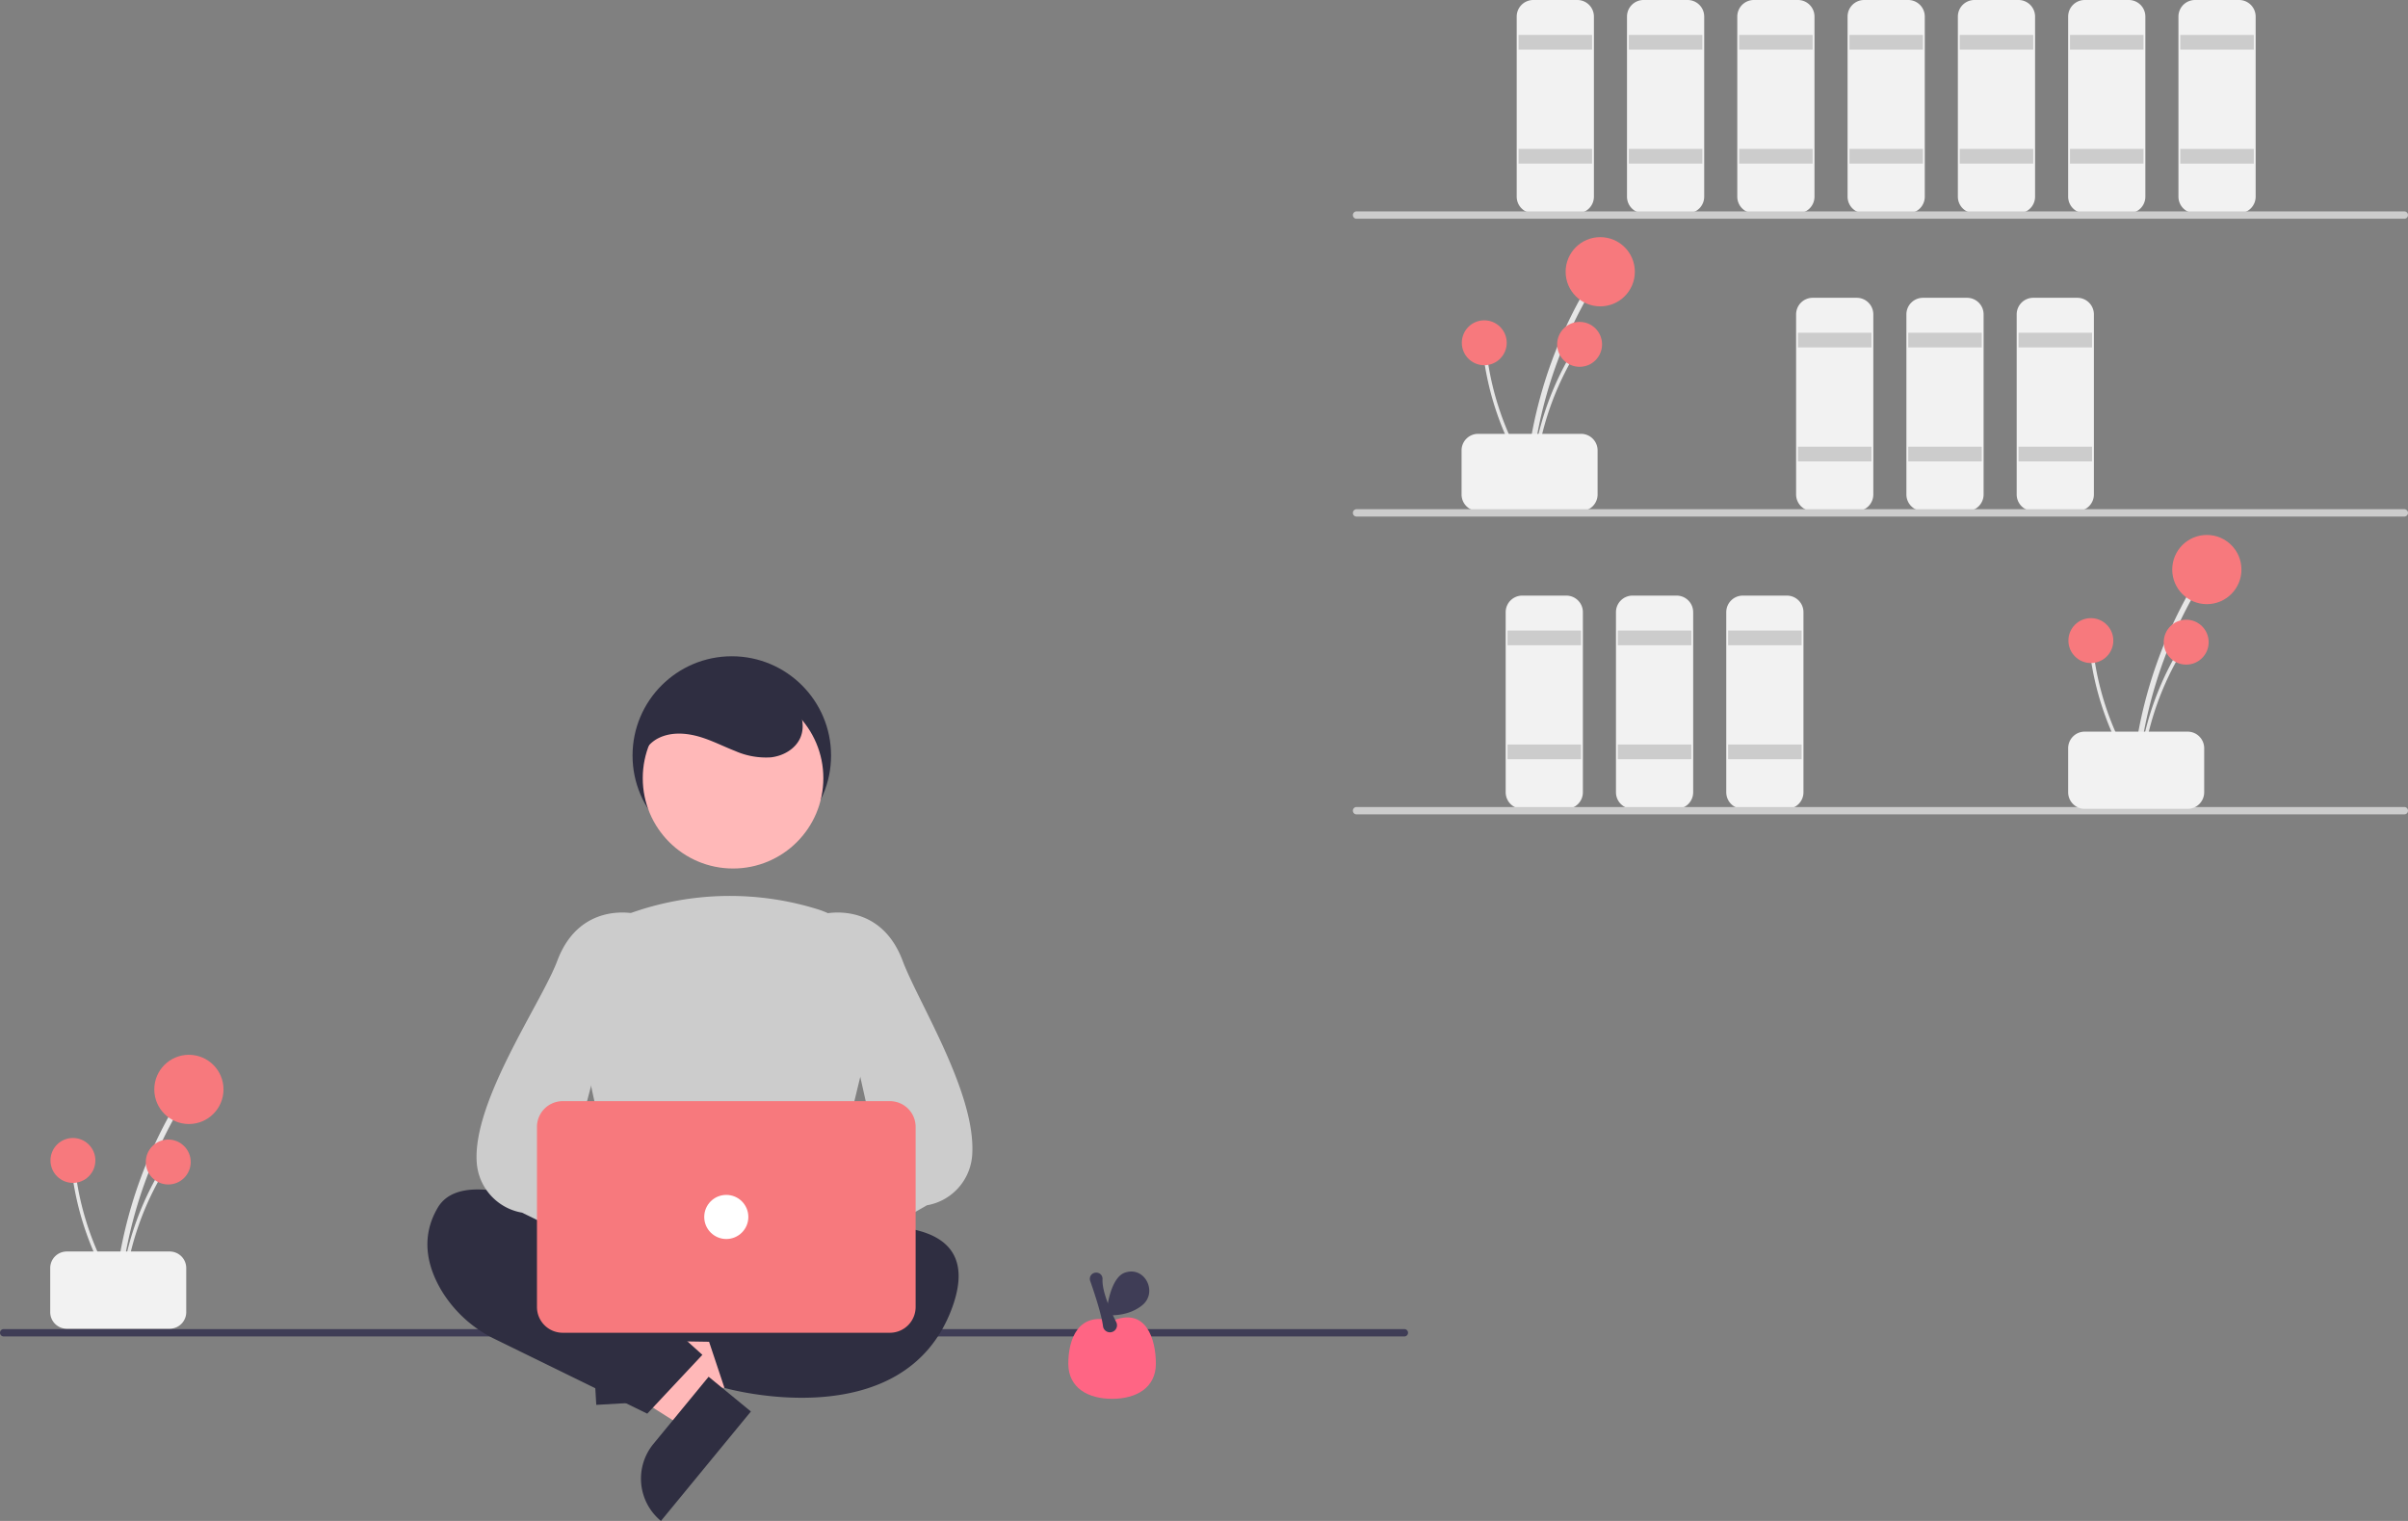 <?xml version="1.0" encoding="UTF-8"?>
<svg data-name="Layer 1" xmlns="http://www.w3.org/2000/svg" width="655" height="413.68"><rect width="100%" height="100%" fill="#808080" stroke="none"/><path d="M416.563 129.423a122.041 122.041 0 0110.1-38.517q2.28-5.093 5.019-9.961a.744.744 0 00-1.284-.75 123.729 123.729 0 00-13.768 37.982q-1.033 5.583-1.553 11.246c-.089.952 1.398.946 1.486 0z" fill="#e6e6e6"></path><circle cx="435.282" cy="73.914" r="9.414" fill="#f7797d"></circle><path d="M417.526 129.673a79.174 79.174 0 016.553-24.988q1.479-3.304 3.255-6.462a.483.483 0 00-.833-.487 80.268 80.268 0 00-8.931 24.641q-.67 3.622-1.008 7.296c-.058.618.907.614.964 0z" fill="#e6e6e6"></path><circle cx="429.67" cy="93.662" r="6.108" fill="#f7797d"></circle><path d="M416.309 129.096a79.174 79.174 0 01-10.203-23.732q-.865-3.515-1.407-7.098a.483.483 0 00-.956.128 80.268 80.268 0 008.113 24.923q1.7 3.268 3.692 6.372c.335.523 1.094-.074.76-.593z" fill="#e6e6e6"></path><circle cx="403.735" cy="93.233" r="6.108" fill="#f7797d"></circle><path d="M397.56 134.5v-12a4.505 4.505 0 014.5-4.5h28a4.505 4.505 0 014.5 4.5v12a4.505 4.505 0 01-4.5 4.5h-28a4.505 4.505 0 01-4.5-4.5zM429.06 58h-12a4.505 4.505 0 01-4.5-4.5v-49a4.505 4.505 0 014.5-4.5h12a4.505 4.505 0 014.5 4.5v49a4.505 4.505 0 01-4.5 4.5z" fill="#f2f2f2" style="isolation: isolate;"></path><path fill="#ccc" d="M413.059 9.5h20v4h-20zM413.059 40.5h20v4h-20z"></path><path d="M459.06 58h-12a4.505 4.505 0 01-4.5-4.5v-49a4.505 4.505 0 014.5-4.5h12a4.505 4.505 0 014.5 4.5v49a4.505 4.505 0 01-4.5 4.5z" fill="#f2f2f2" style="isolation: isolate;"></path><path fill="#ccc" d="M443.059 9.5h20v4h-20zM443.059 40.5h20v4h-20z"></path><path d="M489.06 58h-12a4.505 4.505 0 01-4.5-4.5v-49a4.505 4.505 0 014.5-4.5h12a4.505 4.505 0 014.5 4.5v49a4.505 4.505 0 01-4.5 4.5z" fill="#f2f2f2" style="isolation: isolate;"></path><path fill="#ccc" d="M473.059 9.5h20v4h-20zM473.059 40.5h20v4h-20z"></path><path d="M505.06 139h-12a4.505 4.505 0 01-4.5-4.5v-49a4.505 4.505 0 014.5-4.5h12a4.505 4.505 0 014.5 4.5v49a4.505 4.505 0 01-4.5 4.5z" fill="#f2f2f2" style="isolation: isolate;"></path><path fill="#ccc" d="M489.059 90.5h20v4h-20zM489.059 121.5h20v4h-20z"></path><path d="M535.06 139h-12a4.505 4.505 0 01-4.5-4.5v-49a4.505 4.505 0 014.5-4.5h12a4.505 4.505 0 014.5 4.5v49a4.505 4.505 0 01-4.5 4.5z" fill="#f2f2f2" style="isolation: isolate;"></path><path fill="#ccc" d="M519.059 90.5h20v4h-20zM519.059 121.5h20v4h-20z"></path><path d="M565.06 139h-12a4.505 4.505 0 01-4.5-4.5v-49a4.505 4.505 0 014.5-4.5h12a4.505 4.505 0 014.5 4.5v49a4.505 4.505 0 01-4.5 4.5z" fill="#f2f2f2" style="isolation: isolate;"></path><path fill="#ccc" d="M549.059 90.5h20v4h-20zM549.059 121.5h20v4h-20z"></path><path d="M426.06 220h-12a4.505 4.505 0 01-4.5-4.5v-49a4.505 4.505 0 014.5-4.5h12a4.505 4.505 0 014.5 4.5v49a4.505 4.505 0 01-4.5 4.5z" fill="#f2f2f2" style="isolation: isolate;"></path><path fill="#ccc" d="M410.059 171.5h20v4h-20zM410.059 202.5h20v4h-20z"></path><path d="M456.06 220h-12a4.505 4.505 0 01-4.5-4.5v-49a4.505 4.505 0 014.5-4.5h12a4.505 4.505 0 014.5 4.5v49a4.505 4.505 0 01-4.5 4.5z" fill="#f2f2f2" style="isolation: isolate;"></path><path fill="#ccc" d="M440.059 171.5h20v4h-20zM440.059 202.5h20v4h-20z"></path><path d="M486.06 220h-12a4.505 4.505 0 01-4.5-4.5v-49a4.505 4.505 0 014.5-4.5h12a4.505 4.505 0 014.5 4.5v49a4.505 4.505 0 01-4.5 4.5z" fill="#f2f2f2" style="isolation: isolate;"></path><path fill="#ccc" d="M470.059 171.5h20v4h-20zM470.059 202.5h20v4h-20z"></path><path d="M519.06 58h-12a4.505 4.505 0 01-4.5-4.5v-49a4.505 4.505 0 014.5-4.5h12a4.505 4.505 0 014.5 4.5v49a4.505 4.505 0 01-4.5 4.5z" fill="#f2f2f2" style="isolation: isolate;"></path><path fill="#ccc" d="M503.059 9.5h20v4h-20zM503.059 40.5h20v4h-20z"></path><path d="M549.06 58h-12a4.505 4.505 0 01-4.5-4.5v-49a4.505 4.505 0 014.5-4.5h12a4.505 4.505 0 014.5 4.5v49a4.505 4.505 0 01-4.5 4.5z" fill="#f2f2f2" style="isolation: isolate;"></path><path fill="#ccc" d="M533.059 9.5h20v4h-20zM533.059 40.5h20v4h-20z"></path><path d="M579.06 58h-12a4.505 4.505 0 01-4.5-4.5v-49a4.505 4.505 0 014.5-4.5h12a4.505 4.505 0 014.5 4.5v49a4.505 4.505 0 01-4.5 4.5z" fill="#f2f2f2" style="isolation: isolate;"></path><path fill="#ccc" d="M563.059 9.5h20v4h-20zM563.059 40.5h20v4h-20z"></path><path d="M609.06 58h-12a4.505 4.505 0 01-4.5-4.5v-49a4.505 4.505 0 014.5-4.5h12a4.505 4.505 0 014.5 4.5v49a4.505 4.505 0 01-4.5 4.5z" fill="#f2f2f2" style="isolation: isolate;"></path><path fill="#ccc" d="M593.059 9.5h20v4h-20zM593.059 40.5h20v4h-20zM654 59.5H369a1 1 0 010-2h285a1 1 0 010 2zM654 140.5H369a1 1 0 010-2h285a1 1 0 010 2zM654 221.5H369a1 1 0 010-2h285a1 1 0 010 2z"></path><path d="M581.563 210.423a122.041 122.041 0 0110.1-38.517q2.28-5.093 5.019-9.961a.744.744 0 00-1.284-.75 123.729 123.729 0 00-13.768 37.982q-1.033 5.583-1.553 11.246c-.089.952 1.398.946 1.486 0z" fill="#e6e6e6"></path><circle cx="600.282" cy="154.914" r="9.414" fill="#f7797d"></circle><path d="M582.526 210.673a79.174 79.174 0 016.553-24.988q1.479-3.304 3.255-6.462a.483.483 0 00-.833-.487 80.268 80.268 0 00-8.931 24.641q-.67 3.622-1.008 7.296c-.058.618.907.614.964 0z" fill="#e6e6e6"></path><circle cx="594.67" cy="174.662" r="6.108" fill="#f7797d"></circle><path d="M581.309 210.096a79.174 79.174 0 01-10.203-23.732q-.865-3.515-1.407-7.098a.483.483 0 00-.956.128 80.268 80.268 0 008.113 24.923q1.7 3.268 3.692 6.372c.335.523 1.094-.074.76-.593z" fill="#e6e6e6"></path><circle cx="568.735" cy="174.233" r="6.108" fill="#f7797d"></circle><path d="M562.56 215.5v-12a4.505 4.505 0 014.5-4.5h28a4.505 4.505 0 014.5 4.5v12a4.505 4.505 0 01-4.5 4.5h-28a4.505 4.505 0 01-4.5-4.5z" fill="#f2f2f2" style="isolation: isolate;"></path><path d="M382 363.5H1a1 1 0 010-2h381a1 1 0 010 2z" fill="#3f3d56"></path><circle cx="199.059" cy="205.5" r="27" fill="#2f2e41"></circle><path fill="#ffb8b8" d="M173.405 378.826l-.715-12.238 46.866-8.585 1.056 18.064-47.207 2.759z"></path><path d="M175.675 357.641l1.38 23.604-14.861.868-2.249-38.465a14.887 14.887 0 0115.73 13.993z" fill="#2f2e41"></path><path fill="#ffb8b8" d="M193.789 378.714l-7.785 9.471-40.236-25.519 11.489-13.978 36.532 30.026z"></path><path d="M177.737 392.726l15.014-18.266 11.5 9.453-24.466 29.766a14.887 14.887 0 01-2.048-20.953zM171.387 334.67l-5.32 25.079a4 4 0 003.848 4.83l52.298.843a4 4 0 004.004-4.695l-4.575-25.922a4 4 0 00-3.939-3.305H175.3a4 4 0 00-3.913 3.17z" fill="#2f2e41"></path><path d="M180.06 343.5s-51-32-61-15c-5 8.5-2.5 16.75 1.25 22.875a34.63 34.63 0 0014.402 12.891l41.347 20.234 15-16-10-9zM206.06 338.5s66-19 53 17-62 22-62 22l-5-15 17-12z" fill="#2f2e41"></path><circle cx="199.398" cy="211.665" r="24.561" fill="#ffb8b8"></circle><path d="M200.685 342.469a131.994 131.994 0 01-30.258-3.987l-.292-.08-13.706-63.045a23.225 23.225 0 0114.933-26.943 80.46 80.46 0 0151.3-1.024 23.47 23.47 0 0115.635 27.764L222.99 338.35l-.216.102c-6.362 3.014-14.317 4.017-22.088 4.017z" fill="#ccc"></path><path d="M182.274 347.366a10.056 10.056 0 0114.476-5.312l26.986-23.424 2.442 18.408-26.001 19.422a10.11 10.11 0 01-17.903-9.094z" fill="#ffb8b8"></path><path d="M208.012 352.476a4.534 4.534 0 01-1.296-.19 4.453 4.453 0 01-2.963-2.817l-3.257-9.229a4.472 4.472 0 011.302-4.902l36.77-22.074-14.495-64.661.369-.09c.15-.036 15-3.416 21.085 12.811 4.262 11.365 20.032 36.077 18.92 52.777a14.885 14.885 0 01-12.323 13.727l-41.388 23.713a4.456 4.456 0 01-2.724.935z" fill="#ccc"></path><path d="M212.136 345.173a10.056 10.056 0 00-14.475-5.313l-26.987-23.424-2.441 18.408 26 19.423a10.11 10.11 0 0017.903-9.094z" fill="#ffb8b8"></path><path d="M189.106 352.476a4.456 4.456 0 01-2.724-.935l-44.388-21.713a14.885 14.885 0 01-12.322-13.727c-1.113-16.7 17.657-43.412 21.919-54.777 6.085-16.227 20.935-12.848 21.086-12.81l.368.089-17.494 66.66 39.769 20.075a4.472 4.472 0 011.302 4.902l-3.257 9.229a4.453 4.453 0 01-2.963 2.816 4.535 4.535 0 01-1.296.19z" fill="#ccc"></path><path d="M242.06 362.5h-89a7.008 7.008 0 01-7-7v-49a7.008 7.008 0 017-7h89a7.008 7.008 0 017 7v49a7.008 7.008 0 01-7 7z" fill="#f7797d" class="prefix__fill-accent"></path><circle cx="197.559" cy="331" r="6" fill="#fff"></circle><path d="M174.59 210.666c-1.455-3.693.933-8.093 4.476-9.881s7.819-1.449 11.609-.27c3.184.99 6.17 2.526 9.276 3.739a20.762 20.762 0 009.753 1.736c3.315-.374 6.613-2.232 7.97-5.28 1.405-3.158.449-7.013-1.716-9.708a18.8 18.8 0 00-8.612-5.535c-7.307-2.575-15.748-2.65-22.532 1.092s-11.394 11.71-9.992 19.33" fill="#2f2e41"></path><path d="M32.662 351.818a122.042 122.042 0 0110.101-38.517q2.28-5.092 5.018-9.96a.744.744 0 00-1.283-.75 123.728 123.728 0 00-13.768 37.982q-1.034 5.583-1.554 11.245c-.088.953 1.399.947 1.486 0z" fill="#e6e6e6"></path><circle cx="51.381" cy="296.31" r="9.414" fill="#f7797d" class="prefix__fill-accent"></circle><path d="M33.625 352.069a79.174 79.174 0 016.553-24.988q1.48-3.304 3.256-6.462a.483.483 0 00-.833-.487 80.269 80.269 0 00-8.932 24.64q-.67 3.623-1.008 7.297c-.057.617.908.613.965 0z" fill="#e6e6e6"></path><circle cx="45.769" cy="316.058" r="6.108" fill="#f7797d" class="prefix__fill-accent"></circle><path d="M32.408 351.492a79.174 79.174 0 01-10.202-23.733q-.866-3.514-1.408-7.097a.483.483 0 00-.956.128 80.268 80.268 0 008.113 24.923q1.7 3.268 3.693 6.372c.335.522 1.093-.074.76-.593z" fill="#e6e6e6"></path><circle cx="19.835" cy="315.629" r="6.108" fill="#f7797d" class="prefix__fill-accent"></circle><path d="M13.659 356.896v-12a4.505 4.505 0 014.5-4.5h28a4.505 4.505 0 014.5 4.5v12a4.505 4.505 0 01-4.5 4.5h-28a4.505 4.505 0 01-4.5-4.5z" fill="#f2f2f2" style="isolation: isolate;"></path><path d="M314.409 370.9c0 6.578-5.332 9.567-11.909 9.567s-11.909-2.99-11.909-9.566 2.647-14.252 11.909-11.605c9.262-3.97 11.909 5.028 11.909 11.605z" fill="#ff6584"></path><path d="M301.92 362.377a1.904 1.904 0 01-1.891-1.66c-.394-3.28-2.568-9.707-3.484-12.318a1.703 1.703 0 01.22-1.567 1.787 1.787 0 012.663-.192 1.705 1.705 0 01.469 1.276c-.18 3.35 2.263 8.765 3.735 11.694a1.908 1.908 0 01-1.51 2.756 1.763 1.763 0 01-.202.01z" fill="#3f3d56"></path><path d="M310.732 354.985c4.134-3.383.89-10.307-4.283-8.978a4.178 4.178 0 00-1.864.994c-3.174 2.998-3.666 10.67-3.666 10.67s5.605.759 9.813-2.686z" fill="#3f3d56"></path></svg>